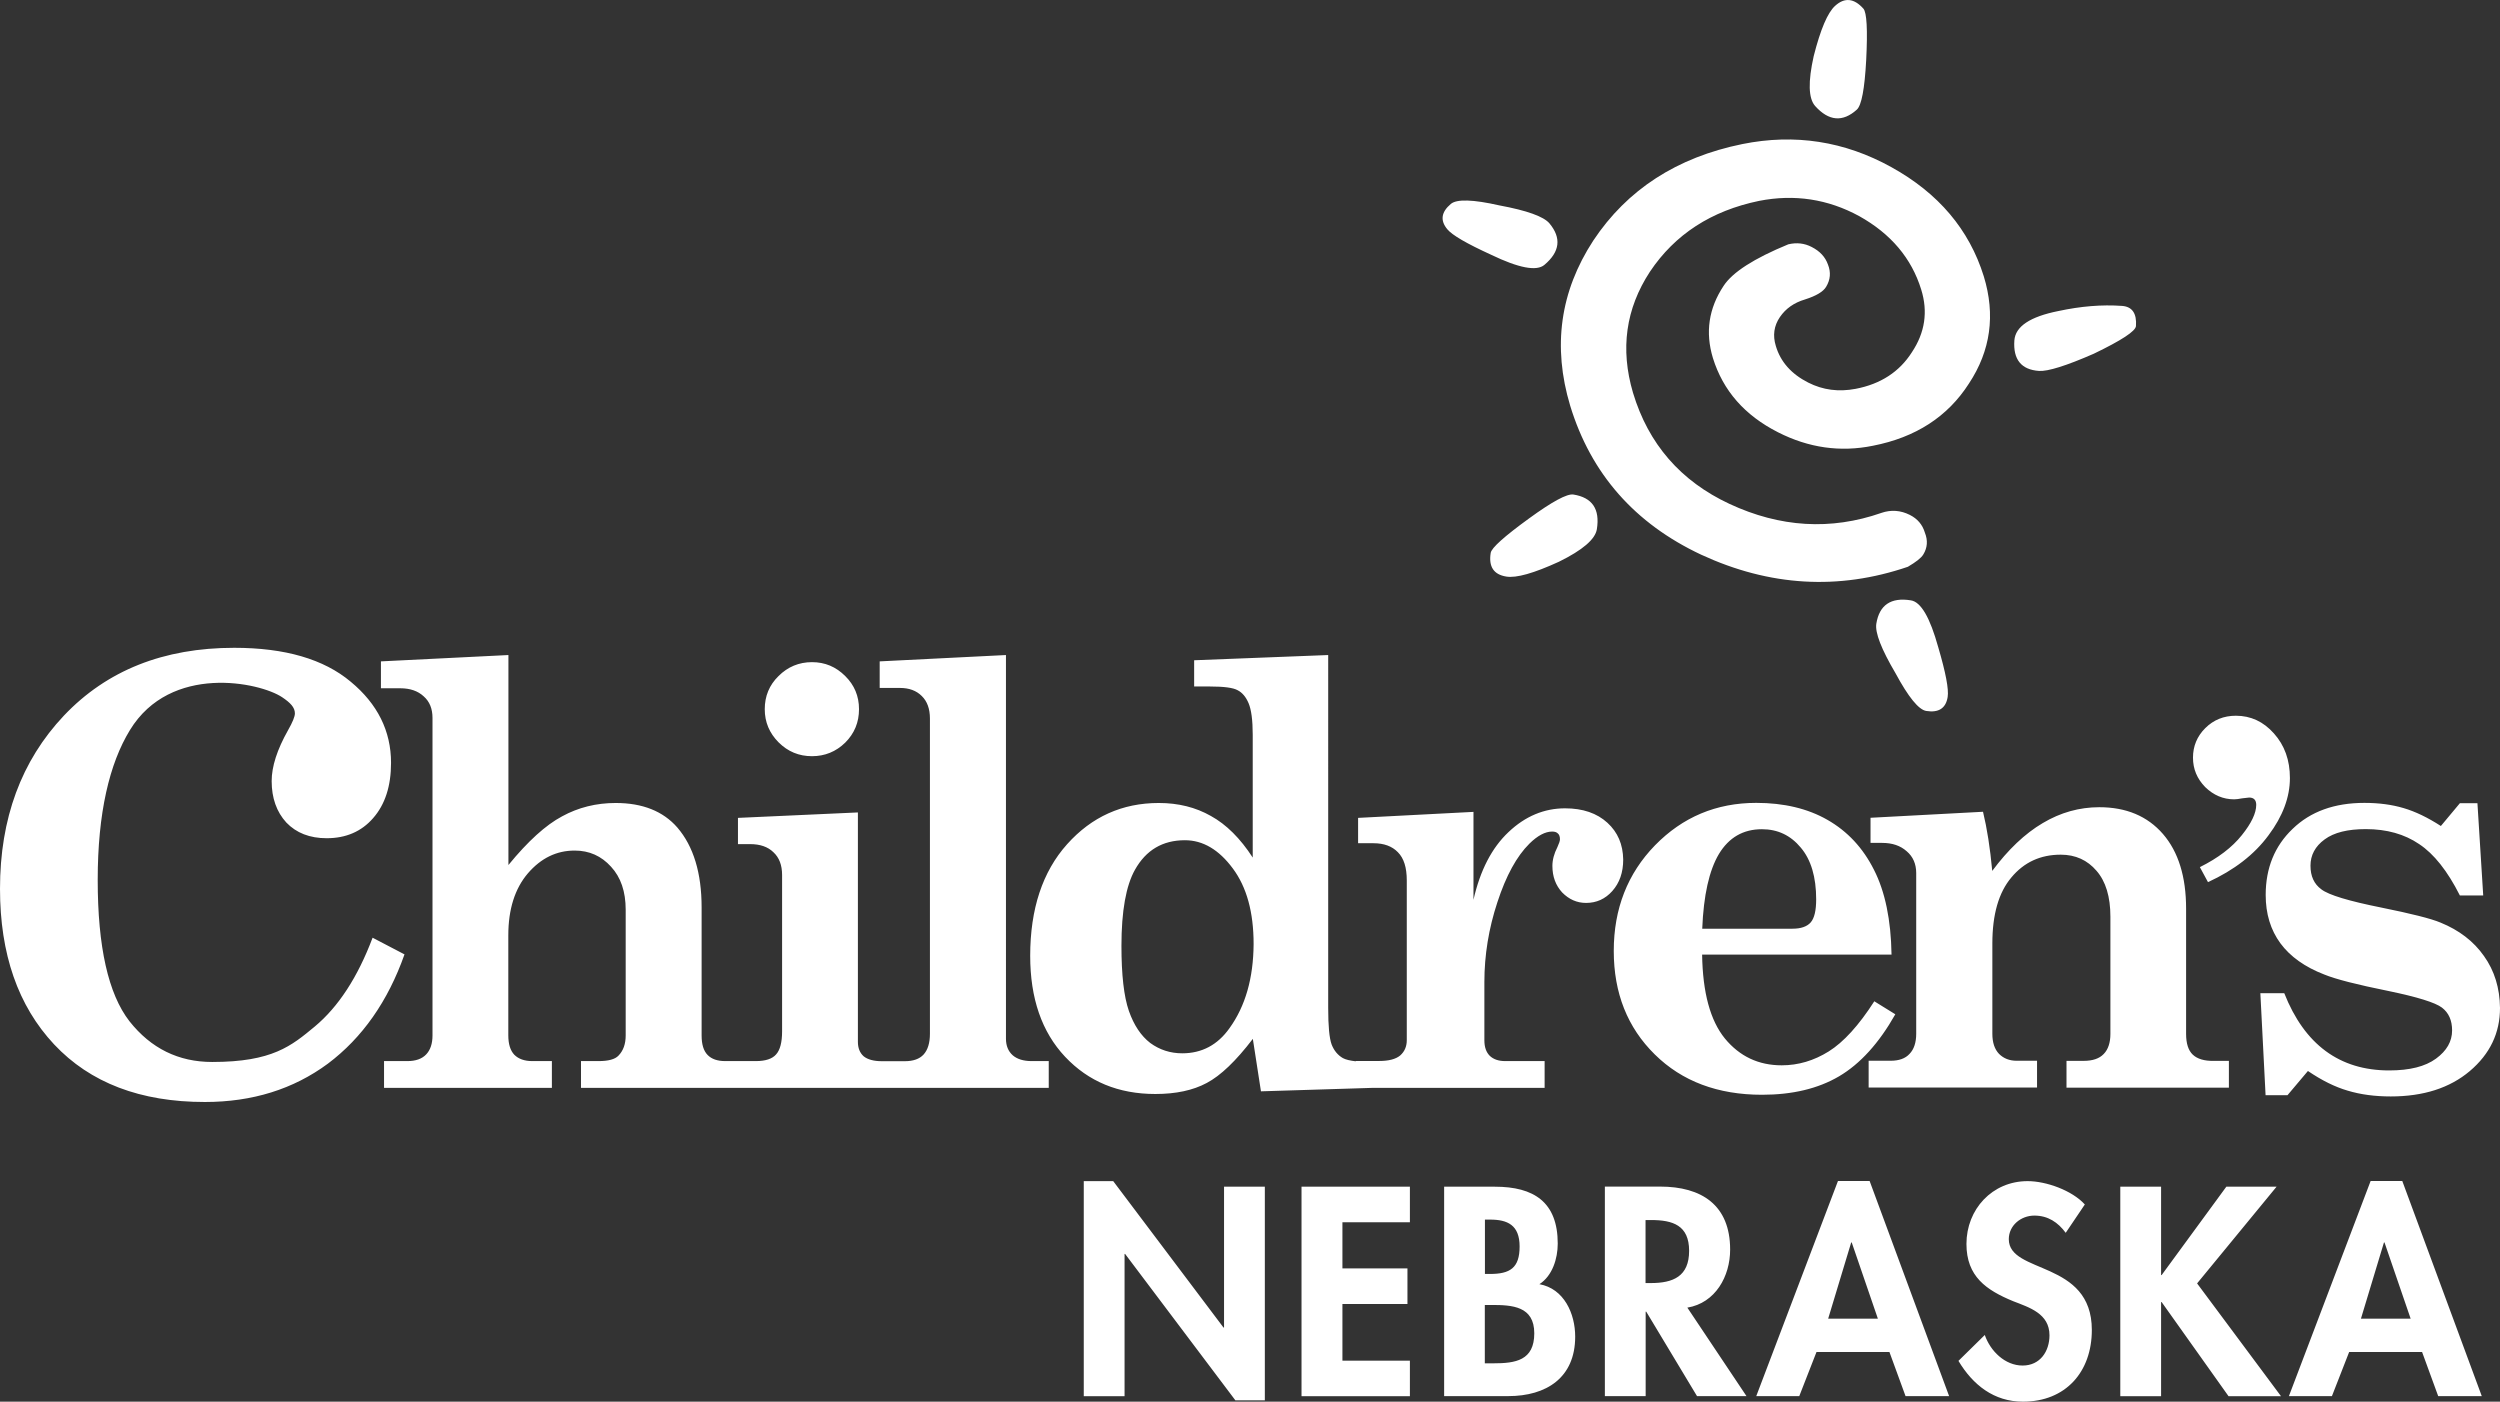 <svg xmlns="http://www.w3.org/2000/svg" viewBox="0 0 224.91 126.1"><rect x="0" y="0" width="224.91" height="126.1" fill="#333333" stroke="none"/><path fill="#fff" fill-rule="evenodd" d="M33.52 84.36c-1.34 3.56-3.08 6.22-5.2 7.99-2.1 1.74-3.81 3.19-9.23 3.19-3.03 0-5.51-1.22-7.44-3.66-1.91-2.46-2.86-6.7-2.86-12.72s1.05-10.46 2.9-13.48c3.66-5.99 11.67-4.31 13.7-2.95.73.49 1.14.91 1.14 1.45 0 .29-.21.8-.62 1.52-.98 1.74-1.47 3.26-1.47 4.57 0 1.52.44 2.77 1.32 3.73.9.94 2.11 1.41 3.63 1.41 1.73 0 3.13-.6 4.18-1.81 1.08-1.23 1.61-2.89 1.61-4.97 0-2.86-1.21-5.3-3.63-7.3-2.42-2.03-5.91-3.05-10.48-3.05-6.35 0-11.46 2.03-15.32 6.1C1.91 68.45 0 73.64 0 79.96c0 5.86 1.62 10.53 4.87 14 3.25 3.46 7.77 5.18 13.56 5.18 4.27 0 7.96-1.15 11.07-3.45 3.1-2.33 5.4-5.61 6.89-9.83l-2.87-1.5Zm39.53-16.33c1.16 0 2.16-.41 2.99-1.22.83-.83 1.24-1.83 1.24-3.01s-.42-2.17-1.24-2.98c-.83-.83-1.82-1.25-2.99-1.25s-2.18.42-3.01 1.25c-.83.81-1.24 1.81-1.24 2.98s.42 2.15 1.24 2.98c.84.84 1.84 1.25 3.01 1.25Zm18.05 26.9c-.4-.36-.6-.86-.6-1.48V58.93l-11.36.57v2.39h1.82c.83 0 1.48.24 1.97.73.48.47.73 1.14.73 2.02V93c0 .83-.19 1.45-.57 1.87-.37.4-.93.6-1.69.6h-2.07c-.72 0-1.27-.15-1.63-.44-.35-.31-.52-.75-.52-1.3V73.09l-10.79.49v2.36h1.09c.9 0 1.6.24 2.1.73.52.48.78 1.16.78 2.05v14.06c0 .99-.18 1.68-.54 2.08-.35.4-.95.6-1.82.6h-2.76c-.69 0-1.22-.18-1.58-.55-.37-.38-.54-.96-.54-1.76V81.63c0-3.09-.73-5.49-2.18-7.18-1.28-1.47-3.13-2.21-5.55-2.21-1.75 0-3.36.4-4.82 1.2-1.47.78-3.08 2.24-4.83 4.38V58.93l-11.47.57v2.42h1.74c.88 0 1.58.24 2.1.72.54.47.8 1.12.8 1.95v28.56c0 .74-.19 1.31-.57 1.71s-.94.6-1.69.6h-2.1v2.41h15.1v-2.41h-1.77c-.69 0-1.23-.19-1.61-.57-.36-.38-.54-.96-.54-1.74v-9c0-2.35.59-4.21 1.76-5.58 1.18-1.37 2.58-2.05 4.21-2.05 1.32 0 2.4.49 3.27 1.45.88.95 1.32 2.24 1.32 3.87v11.31c0 .78-.22 1.38-.65 1.82-.31.33-.91.49-1.79.49h-1.58v2.41h42.08v-2.41h-1.53c-.75 0-1.32-.18-1.72-.53Zm53.51-20.91c-.94-.86-2.21-1.3-3.81-1.3-1.88 0-3.58.71-5.08 2.13-1.51 1.42-2.56 3.45-3.16 6.1v-7.91l-10.38.54v2.28h1.38c.95 0 1.68.27 2.2.81.54.54.8 1.38.8 2.54v14.37c0 .57-.2 1.03-.6 1.38-.4.33-1.03.49-1.89.49h-2.1v.03c-.51-.06-.91-.15-1.16-.29-.45-.26-.79-.66-1.01-1.22-.21-.57-.31-1.67-.31-3.29V58.93l-12.06.47v2.36h1.43c1.26 0 2.09.11 2.49.34.41.21.74.6.98 1.17s.37 1.51.37 2.83v11.05c-1.12-1.73-2.38-2.98-3.76-3.74-1.37-.78-2.93-1.17-4.69-1.17-3.29 0-6.04 1.24-8.25 3.71-2.21 2.47-3.32 5.82-3.32 10.04 0 3.82 1.04 6.85 3.14 9.08s4.8 3.35 8.12 3.35c1.85 0 3.39-.33 4.62-.99 1.25-.66 2.63-1.98 4.15-3.97l.73 4.72 9.99-.31h15.53v-2.41h-3.55c-.59 0-1.05-.16-1.38-.47-.33-.33-.49-.79-.49-1.4v-5.24c0-2.42.39-4.82 1.17-7.18.78-2.39 1.74-4.14 2.88-5.27.74-.73 1.43-1.09 2.05-1.09.24 0 .41.06.52.18.12.1.18.28.18.52 0 .14-.08.37-.23.7-.3.59-.45 1.15-.45 1.69 0 .97.3 1.76.88 2.39.61.62 1.32.94 2.15.94.93 0 1.72-.35 2.36-1.07.65-.73.98-1.67.98-2.83-.02-1.36-.49-2.46-1.42-3.31Zm-34 18.48c-1.07 1.51-2.49 2.26-4.25 2.26-1.07 0-2.03-.31-2.88-.93-.83-.64-1.47-1.6-1.92-2.88-.45-1.3-.67-3.25-.67-5.86 0-3.13.41-5.41 1.22-6.85.99-1.76 2.48-2.65 4.49-2.65 1.62 0 3.06.85 4.31 2.54 1.25 1.68 1.87 3.94 1.87 6.8-.02 3.07-.74 5.59-2.17 7.57Zm58.01-2.42c-1.4 2.18-2.77 3.68-4.1 4.51s-2.74 1.25-4.23 1.25c-2.08 0-3.78-.8-5.11-2.41-1.32-1.62-2-4.14-2.05-7.55h17.04c-.05-3.13-.58-5.67-1.58-7.63-.99-1.97-2.38-3.46-4.18-4.49-1.78-1.02-3.92-1.53-6.41-1.53-3.6 0-6.63 1.28-9.11 3.82-2.47 2.54-3.71 5.71-3.71 9.5s1.23 6.89 3.69 9.31c2.45 2.42 5.67 3.63 9.65 3.63 2.73 0 5.04-.55 6.93-1.66 1.9-1.12 3.59-2.98 5.06-5.58l-1.89-1.17Zm-13.98-13.25c.9-1.49 2.19-2.23 3.87-2.23 1.42 0 2.58.55 3.5 1.66.92 1.09 1.38 2.64 1.38 4.65 0 1-.16 1.69-.49 2.07s-.88.57-1.64.57h-8.12c.12-3 .62-5.24 1.5-6.72Zm42.63 18.05c-.4-.38-.6-1-.6-1.87V81.75c0-2.87-.69-5.11-2.08-6.72-1.4-1.61-3.31-2.41-5.73-2.41-1.78 0-3.48.47-5.09 1.43-1.61.95-3.12 2.39-4.54 4.3-.19-2.06-.47-3.83-.83-5.32l-10.12.54v2.26h1.04c.92 0 1.65.25 2.21.75.57.48.86 1.14.86 1.97V93c0 .79-.2 1.4-.6 1.81-.38.42-.95.62-1.71.62h-1.97v2.41h15.15v-2.41h-1.84c-.64 0-1.17-.21-1.58-.62-.4-.42-.6-1.02-.6-1.81v-8.12c0-2.61.57-4.59 1.71-5.94 1.14-1.37 2.62-2.05 4.44-2.05 1.33 0 2.4.49 3.22 1.45.83.95 1.25 2.33 1.25 4.13v10.54c0 .79-.2 1.4-.6 1.81-.4.42-1 .62-1.82.62h-1.53v2.41h14.61v-2.41h-1.35c-.87.02-1.5-.18-1.9-.56ZM206.01 70c0-1.62-.48-2.95-1.44-4.02-.94-1.06-2.08-1.59-3.42-1.59-1.09 0-2.01.37-2.76 1.12-.73.73-1.1 1.62-1.1 2.65s.37 1.9 1.1 2.65c.75.73 1.62 1.1 2.6 1.1.18 0 .42-.03.73-.09l.62-.07c.42 0 .64.22.64.66 0 .73-.43 1.65-1.3 2.73-.87 1.09-2.12 2.05-3.77 2.87l.73 1.35c2.35-1.08 4.17-2.48 5.45-4.22 1.28-1.71 1.92-3.43 1.92-5.14Zm17.46 16.01c-.93-1.33-2.24-2.33-3.91-3.01-.88-.37-2.66-.81-5.32-1.35-2.94-.59-4.74-1.13-5.4-1.64-.66-.48-.98-1.19-.98-2.13s.42-1.74 1.27-2.36c.85-.63 2.09-.93 3.71-.93 1.88 0 3.48.45 4.8 1.35 1.33.88 2.55 2.42 3.66 4.62h2.1l-.52-8.3h-1.58l-1.71 2.05c-1.18-.76-2.29-1.3-3.35-1.61-1.04-.31-2.21-.47-3.53-.47-2.7 0-4.85.78-6.46 2.34-1.61 1.54-2.42 3.52-2.42 5.94 0 1.7.44 3.15 1.33 4.36.88 1.19 2.2 2.13 3.94 2.8 1.02.42 2.94.91 5.76 1.48 2.61.54 4.22 1.04 4.83 1.5.61.47.91 1.15.91 2.05 0 .99-.48 1.83-1.45 2.54s-2.37 1.06-4.21 1.06c-4.46 0-7.61-2.32-9.44-6.95h-2.15l.47 9.18h1.97l1.84-2.18c1.25.85 2.44 1.44 3.58 1.77 1.16.35 2.45.52 3.87.52 2.94 0 5.31-.76 7.11-2.28 1.82-1.54 2.72-3.43 2.72-5.68-.02-1.78-.49-3.34-1.44-4.67Zm-54.21-39.87c.88-.3 1.73-.23 2.55.18.7.35 1.15.89 1.36 1.6.28.7.23 1.35-.14 1.96-.19.32-.66.68-1.39 1.11-6.24 2.13-12.44 1.76-18.6-1.09-5.98-2.81-9.91-7.28-11.78-13.4-1.6-5.33-.91-10.28 2.08-14.86 3.05-4.59 7.52-7.48 13.41-8.68 4.71-.95 9.19-.26 13.41 2.08 4.23 2.34 7 5.61 8.31 9.82 1.06 3.47.62 6.69-1.34 9.65-1.91 2.98-4.79 4.84-8.63 5.59-2.94.6-5.79.19-8.54-1.21-3-1.52-4.95-3.75-5.86-6.68-.7-2.31-.38-4.47.96-6.49.8-1.23 2.74-2.47 5.82-3.74.75-.18 1.46-.1 2.11.24.74.38 1.22.9 1.46 1.58.28.7.22 1.37-.17 2.01-.26.43-.89.81-1.9 1.13-.98.29-1.73.82-2.25 1.58-.54.79-.66 1.66-.37 2.6.42 1.43 1.4 2.53 2.92 3.3 1.32.67 2.73.85 4.26.56 2.25-.43 3.94-1.53 5.06-3.29 1.18-1.77 1.46-3.65.84-5.64-.87-2.82-2.73-5.02-5.58-6.61-2.83-1.54-5.83-1.99-9-1.37-4.3.89-7.58 3.01-9.83 6.38-2.17 3.32-2.68 6.94-1.52 10.88 1.39 4.62 4.29 7.95 8.68 10 4.55 2.12 9.11 2.4 13.67.81Zm21.65-18.62c.91.07 1.33.67 1.25 1.81-.03.46-1.3 1.29-3.79 2.49-2.49 1.09-4.13 1.6-4.93 1.55-1.6-.11-2.34-1.03-2.22-2.74.09-1.26 1.41-2.14 3.97-2.65 2-.43 3.9-.59 5.72-.46ZM175.22 62.7c-.16 1.02-.81 1.44-1.93 1.26-.68-.11-1.6-1.24-2.76-3.39-1.28-2.17-1.85-3.65-1.73-4.45.27-1.69 1.31-2.4 3.11-2.11.91.14 1.72 1.55 2.46 4.21.68 2.31.96 3.8.85 4.48Zm-39.71-10.83c-1.13-.18-1.6-.89-1.4-2.13.07-.45 1.22-1.48 3.45-3.1 2.09-1.52 3.42-2.24 3.99-2.15 1.7.27 2.4 1.31 2.11 3.12-.14.9-1.28 1.88-3.42 2.93-2.25 1.03-3.83 1.48-4.73 1.33ZM165.1.52c.85-.77 1.7-.68 2.54.26.3.34.39 1.88.25 4.63-.14 2.59-.42 4.07-.84 4.45-1.27 1.15-2.53 1.04-3.75-.32-.61-.68-.65-2.18-.13-4.5.61-2.4 1.25-3.91 1.93-4.52Zm-34.89 20.11c-.66-.79-.56-1.55.32-2.29.53-.44 1.99-.4 4.37.14 2.48.46 3.97 1 4.49 1.61 1.1 1.32.95 2.56-.45 3.74-.7.59-2.3.29-4.79-.91-2.19-1-3.5-1.76-3.94-2.29Z"/><path fill="#fff" d="M97.5 106.26h2.65l9.92 13.17h.05v-12.67h3.67v19.22h-2.65l-9.92-13.17h-.05v12.8H97.5v-19.35Zm23.27 3.7v4.15h5.85v3.2h-5.85v5.1h6.07v3.2h-9.75v-18.85h9.75v3.2h-6.07Zm9.15-3.2h4.57c3.5 0 5.65 1.38 5.65 5.12 0 1.35-.48 2.9-1.65 3.65 2.22.4 3.22 2.65 3.22 4.72 0 3.7-2.6 5.35-6.02 5.35h-5.77v-18.84Zm3.67 7.85h.45c1.8 0 2.67-.53 2.67-2.47s-1.1-2.42-2.65-2.42h-.47v4.89Zm0 8.04h.77c1.97 0 3.67-.25 3.67-2.7s-2-2.55-3.85-2.55h-.6v5.25h.01Zm23.53 2.95h-4.45l-4.57-7.6h-.05v7.6h-3.67v-18.85h4.97c3.72 0 6.3 1.65 6.3 5.67 0 2.4-1.32 4.8-3.85 5.22l5.32 7.96Zm-9.08-10.17h.47c2.02 0 3.45-.6 3.45-2.9s-1.47-2.77-3.42-2.77h-.5v5.67Zm15.38 6.2-1.55 3.97H158l7.35-19.35h2.85l7.15 19.35h-3.92l-1.45-3.97h-6.56Zm3.17-9.85h-.05l-2.07 6.85h4.47l-2.35-6.85Zm19.25-.87c-.7-.95-1.6-1.55-2.82-1.55s-2.3.9-2.3 2.12c0 3.17 7.47 1.85 7.47 8.17 0 3.77-2.35 6.45-6.2 6.45-2.6 0-4.5-1.5-5.8-3.67l2.37-2.33c.5 1.45 1.82 2.75 3.4 2.75s2.42-1.28 2.42-2.72c0-1.95-1.8-2.5-3.27-3.07-2.42-1-4.2-2.22-4.2-5.15 0-3.12 2.32-5.65 5.5-5.65 1.67 0 4 .83 5.15 2.1l-1.72 2.55Zm14.45-4.15h4.52l-7.15 8.7 7.55 10.15h-4.72l-6.02-8.47h-.05v8.47h-3.67v-18.85h3.67v7.95h.05l5.82-7.95Zm11.05 14.87-1.55 3.97h-3.87l7.35-19.35h2.85l7.15 19.35h-3.92l-1.45-3.97h-6.56Zm3.18-9.85h-.05l-2.07 6.85h4.47l-2.35-6.85Z"/></svg>